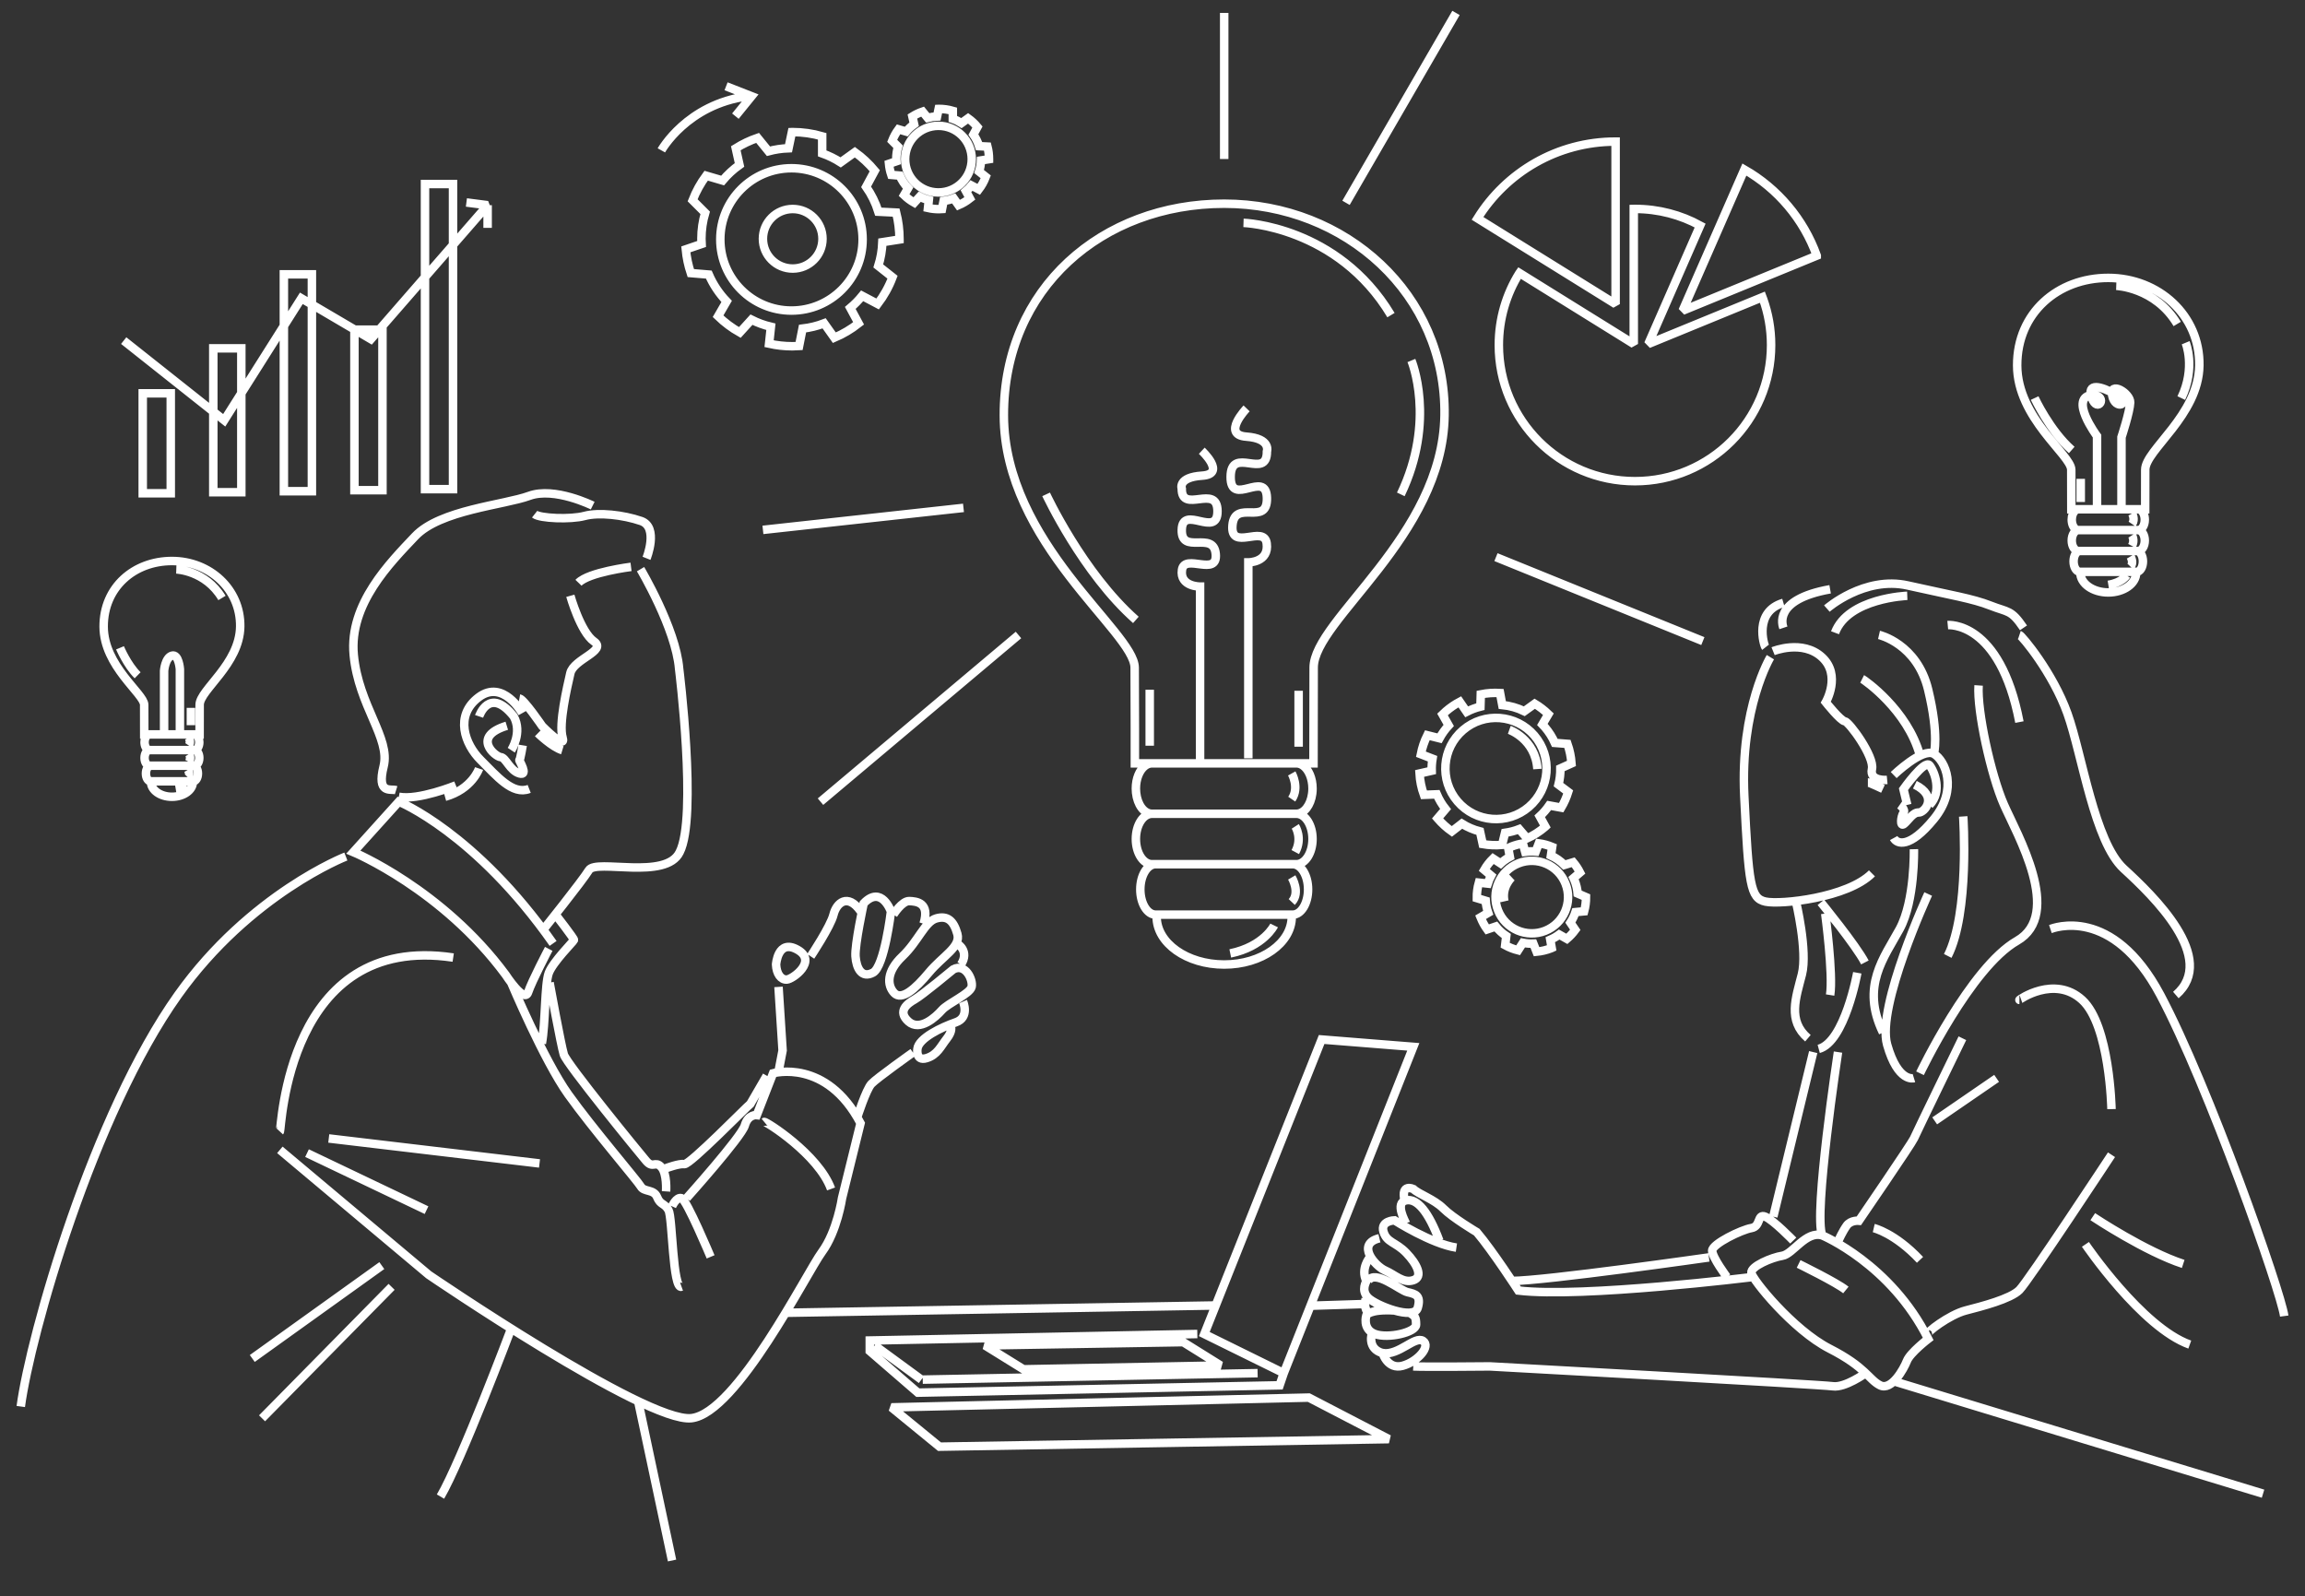 <?xml version="1.0" encoding="UTF-8"?> <svg xmlns="http://www.w3.org/2000/svg" xmlns:xlink="http://www.w3.org/1999/xlink" version="1.1" id="Layer_1" x="0px" y="0px" viewBox="0 0 2716.541 1881.019" style="enable-background:new 0 0 2716.541 1881.019;" xml:space="preserve"><rect x="0" y="0" width="2716.541" height="1881.019" fill="#333333" stroke="none"/> <style type="text/css"> .st0{fill:none;stroke:#FFFFFF;stroke-width:10;stroke-miterlimit:2;} </style> <g> <path class="st0" d="M1546.87,929.338c0,2.085-0.131,4.118-0.406,6.079 c-1.783,13.495-9.435,23.637-18.58,23.637h-170.224c-9.436,0-17.245-10.732-18.723-24.829 c-0.176-1.59-0.263-3.229-0.263-4.887c0-11.693,4.32-21.821,10.596-26.653 c2.521-1.957,5.375-3.062,8.39-3.062h170.224c2.713,0,5.292,0.891,7.622,2.494 C1542.188,906.714,1546.87,917.181,1546.87,929.338L1546.87,929.338z M1546.87,988.77 c0,16.417-8.508,29.717-18.987,29.717h-170.224c-10.492,0-18.985-13.3-18.985-29.717 c0-16.401,8.493-29.715,18.985-29.715h170.224C1538.362,959.055,1546.87,972.369,1546.87,988.77 L1546.87,988.77z M1541.639,1048.2c0,16.423-8.089,29.72-18.028,29.72H1361.949 c-9.972,0-18.043-13.297-18.043-29.72c0-16.398,8.071-29.712,18.043-29.712h161.662 C1533.55,1018.488,1541.639,1031.802,1541.639,1048.2L1541.639,1048.2z M1522.392,1080.392 c0,31.101-35.644,56.322-79.615,56.322c-43.979,0-79.624-25.221-79.624-56.322 c0-0.817,0.02-1.657,0.089-2.472h159.065C1522.379,1078.735,1522.392,1079.575,1522.392,1080.392 L1522.392,1080.392z M1702.431,489.621c-2.111,142.616-154.141,240.954-154.23,297.109 c-0.09,56.153-0.178,112.893-0.178,112.893h-210.528c0,0,0.061-71.001-0.236-112.893 c-0.298-41.892-153.85-146.781-154.173-297.109c-0.321-150.328,116.262-249.565,259.673-249.565 S1704.546,347.006,1702.431,489.621L1702.431,489.621z M1471.203,893.684V662.795 c0,0,24.681,0.136,21.647-22.416c-3.035-22.55-43.086,10.068-40.356-21.342 c2.729-31.413,41.479,2.012,40.613-32.219c-0.864-34.231-43.043,12.083-42.737-24.968 c0.302-37.048,43.024,4.431,42.751-29.8c0,0,5.188-15.304-24.344-17.451 c-29.532-2.147,0.405-33.29,0.405-33.29 M1414.349,894.999v-203.677c0,0-24.312,0.12-21.322-19.776 c2.988-19.893,42.444,8.881,39.752-18.827c-2.686-27.712-40.858,1.775-40.006-28.419 c0.852-30.199,42.399,10.656,42.098-22.028c-0.298-32.684-42.382,3.908-42.112-26.29 c0,0-5.112-13.499,23.98-15.393c29.092-1.896-0.398-29.368-0.398-29.368 M1522.392,911.51 c0,0,9.332,16.64,0,30.307 M1526.541,973.901c0,0,8.874,13.817,0,30.307 M1522.392,1034.067 c0,0,10.521,17.825,0,28.965 M1501.619,1090.66c0,0-12.089,24.791-51.695,32.982 M1232.892,582.621 c0,0,43.109,92.693,105.782,147.955 M1465.521,262.641c0,0,110.85,3.662,173.805,108.74 M1663.393,424.859c0,0,29.413,70.413-12.48,157.762 M1355,878.832v-65.958 M1530.484,880.018 v-65.955 M2527.717,612.477c0,0.863-0.055,1.702-0.168,2.515c-0.737,5.577-3.901,9.772-7.682,9.772 h-70.376c-3.899,0-7.129-4.438-7.74-10.266c-0.073-0.658-0.109-1.336-0.109-2.021 c0-4.835,1.787-9.022,4.382-11.019c1.042-0.808,2.221-1.265,3.467-1.265h70.376 c1.122,0,2.189,0.366,3.152,1.03C2525.78,603.123,2527.717,607.45,2527.717,612.477L2527.717,612.477 z M2527.717,637.047c0,6.788-3.519,12.287-7.85,12.287h-70.376c-4.336,0-7.849-5.499-7.849-12.287 c0-6.78,3.513-12.283,7.849-12.283h70.376C2524.198,624.764,2527.717,630.267,2527.717,637.047 L2527.717,637.047z M2525.553,661.618c0,6.789-3.342,12.286-7.452,12.286h-66.836 c-4.122,0-7.459-5.497-7.459-12.286c0-6.781,3.337-12.284,7.459-12.284h66.836 C2522.211,649.334,2525.553,654.837,2525.553,661.618L2525.553,661.618z M2517.597,674.927 c0,12.858-14.736,23.285-32.916,23.285c-18.182,0-32.918-10.427-32.918-23.285 c0-0.338,0.009-0.685,0.036-1.023h65.762C2517.592,674.242,2517.597,674.589,2517.597,674.927 L2517.597,674.927z M2592.029,430.686c-0.873,58.961-63.726,99.616-63.762,122.833 c-0.037,23.215-0.074,46.674-0.074,46.674h-87.038c0,0,0.025-29.354-0.097-46.674 c-0.124-17.319-63.606-60.683-63.739-122.833c-0.133-62.149,48.065-103.176,107.355-103.176 C2543.963,327.51,2592.904,371.726,2592.029,430.686L2592.029,430.686z M2512.795,605.107 c0,0,3.859,6.878,0,12.53 M2512.591,630.9c0,0,3.668,5.712,0,12.53 M2510.875,655.775 c0,0,4.348,7.369,0,11.975 M2506.128,678.212c0,0-4.998,8.323-21.372,11.073 M2397.911,469.135 c0,0,17.821,38.323,43.731,61.169 M2494.085,336.847c0,0,45.829,1.514,71.856,44.955 M2575.89,403.912 c0,0,12.16,29.111-5.16,65.223 M2452.234,591.598V564.328 M234.886,874.759c0,0.646-0.04,1.276-0.125,1.886 c-0.553,4.18-2.925,7.325-5.759,7.325h-52.751c-2.924,0-5.344-3.328-5.801-7.696 c-0.055-0.493-0.081-1-0.081-1.515c0-3.621,1.338-6.762,3.283-8.258 c0.78-0.607,1.665-0.95,2.599-0.95h52.751c0.841,0,1.641,0.276,2.363,0.774 C233.433,867.748,234.886,870.992,234.886,874.759L234.886,874.759z M234.886,893.176 c0,5.088-2.637,9.21-5.884,9.21h-52.751c-3.251,0-5.882-4.122-5.882-9.21 c0-5.081,2.631-9.208,5.882-9.208h52.751C232.249,883.968,234.886,888.095,234.886,893.176 L234.886,893.176z M233.265,911.594c0,5.09-2.507,9.21-5.587,9.21h-50.097 c-3.092,0-5.593-4.12-5.593-9.21c0-5.082,2.501-9.208,5.593-9.208h50.097 C230.758,902.386,233.265,906.512,233.265,911.594L233.265,911.594z M227.3,921.57 c0,9.639-11.045,17.455-24.671,17.455c-13.63,0-24.675-7.816-24.675-17.455 c0-0.253,0.006-0.513,0.028-0.766h49.291C227.296,921.057,227.3,921.317,227.3,921.57 L227.3,921.57z M283.093,738.496c-0.655,44.195-47.768,74.669-47.794,92.073 c-0.029,17.4-0.056,34.982-0.056,34.982h-65.241c0,0,0.019-22.002-0.073-34.982 c-0.092-12.985-47.677-45.488-47.777-92.073c-0.099-46.585,36.028-77.339,80.471-77.339 C247.063,661.157,283.747,694.301,283.093,738.496L283.093,738.496z M222.498,869.236 c0,0,2.893,5.155,0,9.39 M222.824,888.57c0,0,2.751,4.28,0,9.39 M221.539,907.214 c0,0,3.26,5.525,0,8.977 M216.99,924.342c0,0-2.33,3.817-9.967,5.078 M141.429,763.475 c0,0,8.466,20.269,20.776,32.353 M207.756,671.038c0,0,34.352,1.135,53.861,33.697 M225.006,854.675 v-20.439 M2087.315,406.663c0,88.593-71.826,160.419-160.432,160.419 c-88.607,0-160.432-71.826-160.432-160.419c0-31.069,8.828-60.085,24.127-84.657 c0.051-0.087,0.115-0.175,0.177-0.264l134.697,83.654V246.243c0.481-0.013,0.95-0.013,1.431-0.013 c27.826,0,53.991,7.081,76.802,19.556l-61.11,139.61l134.531-55.169 c0.266,0.696,0.533,1.405,0.785,2.114v0.012C2083.996,369.311,2087.315,387.601,2087.315,406.663 L2087.315,406.663z M1904.057,166.867v191.549l-134.697-83.654l-28.04-17.414 C1775.124,203.027,1835.36,166.867,1904.057,166.867L1904.057,166.867z M2141.133,301.301v0.013 l-23.583,9.675l-134.531,55.171l61.111-139.609l11.716-26.75 C2095.083,222.256,2125.631,258.188,2141.133,301.301L2141.133,301.301z M500.889,216.886h33.023v359.581 h-33.023V216.886L500.889,216.886z M417.719,388.52h33.024v189.168h-33.024V388.52L417.719,388.52z M334.553,323.29h33.022v255.623h-33.022V323.29L334.553,323.29z M251.383,410.534h33.023v169.602 h-33.023V410.534L251.383,410.534z M168.216,463.534h33.023v117.824h-33.023V463.534L168.216,463.534z M549.675,238.606l25.004,3.222l-137.523,157.924l-82.004-48.209l-90.907,143.791l-118.452-93.92 M574.679,268.53v-26.702 M1016.642,282.146c0-46.285-37.578-83.863-83.863-83.863 c-46.285,0-83.863,37.578-83.863,83.863c0,46.285,37.578,83.863,83.863,83.863 C979.064,366.009,1016.642,328.431,1016.642,282.146L1016.642,282.146z M1016.642,282.146 c0-46.285-37.578-83.863-83.863-83.863c-46.285,0-83.863,37.578-83.863,83.863 c0,46.285,37.578,83.863,83.863,83.863C979.064,366.009,1016.642,328.431,1016.642,282.146 L1016.642,282.146z M1016.642,282.146c0-46.285-37.578-83.863-83.863-83.863 c-46.285,0-83.863,37.578-83.863,83.863c0,46.285,37.578,83.863,83.863,83.863 C979.064,366.009,1016.642,328.431,1016.642,282.146L1016.642,282.146z M932.779,366.009 c-46.314,0-83.863-37.549-83.863-83.863c0-46.314,37.549-83.863,83.863-83.863 c46.313,0,83.863,37.549,83.863,83.863C1016.642,328.46,979.092,366.009,932.779,366.009 L932.779,366.009z M1060.085,282.267v-0.396c0-10.811-1.365-21.315-3.915-31.334l-20.985-1.034 c-3.3-10.58-8.206-20.447-14.43-29.321l10.217-18.95c-6.863-8.249-14.748-15.608-23.47-21.877 l-16.751,12.033c-6.776-4.324-14.066-7.908-21.765-10.636v-20.138 c-11.142-3.223-22.921-4.949-35.106-4.949c-0.2,0-0.386,0-0.584,0.009l-3.993,19.051 c-8.139,0.285-16.046,1.507-23.613,3.53l-12.813-15.771c-9.086,3.112-17.708,7.236-25.715,12.241 l4.366,19.632c-7.401,5.256-14.1,11.45-19.916,18.389l-19.38-5.675c-6.533,8.832-11.923,18.554-15.97,28.948 l14.814,14.815c-2.892,9.656-4.431,19.895-4.431,30.487c0,2.089,0.053,4.178,0.185,6.236l-18.586,6.346 c0.913,9.668,2.914,19.016,5.883,27.925l21.226,1.783c5.094,11.789,12.255,22.48,21.03,31.608 l-10.118,17.489c7.676,7.412,16.289,13.857,25.649,19.125l13.704-15.079 c7.204,3.63,14.891,6.445,22.92,8.36l-2.133,19.951c8.843,1.979,18.037,3.013,27.475,3.013 c2.638,0,5.267-0.077,7.873-0.252l4.06-20.547c8.863-1.033,17.398-3.145,25.46-6.224l12.032,16.971 c10.306-4.378,19.907-10.108,28.585-16.938l-9.81-18.191c5.114-4.312,9.81-9.085,14.022-14.276 l18.247,9.635c7.27-9.537,13.209-20.15,17.533-31.545l-16.786-13.285 c2.806-8.887,4.465-18.281,4.829-28.002L1060.085,282.267L1060.085,282.267z M1105.997,226.8 c-21.68,0-39.256-17.577-39.256-39.256c0-21.68,17.576-39.256,39.256-39.256s39.256,17.576,39.256,39.256 C1145.253,209.223,1127.677,226.8,1105.997,226.8L1105.997,226.8z M1165.588,187.601v-0.186 c0-5.061-0.638-9.978-1.832-14.669l-9.823-0.483c-1.545-4.952-3.841-9.57-6.754-13.725l4.781-8.871 c-3.212-3.861-6.903-7.304-10.984-10.24l-7.843,5.633c-3.17-2.023-6.584-3.702-10.189-4.978v-9.427 c-5.214-1.508-10.728-2.317-16.433-2.317c-0.093,0-0.18,0-0.272,0.004l-1.869,8.917 c-3.81,0.135-7.512,0.706-11.055,1.654l-5.996-7.382c-4.254,1.455-8.289,3.386-12.037,5.728l2.044,9.191 c-3.465,2.461-6.6,5.36-9.323,8.608l-9.072-2.658c-3.059,4.136-5.581,8.687-7.475,13.552l6.935,6.935 c-1.355,4.52-2.076,9.312-2.076,14.27c0,0.979,0.026,1.956,0.088,2.92l-8.7,2.971 c0.427,4.524,1.363,8.902,2.754,13.07l9.937,0.835c2.383,5.518,5.734,10.523,9.843,14.796l-4.737,8.186 c3.594,3.469,7.624,6.487,12.006,8.953l6.415-7.059c3.372,1.7,6.972,3.016,10.729,3.914l-0.998,9.338 c4.138,0.927,8.442,1.41,12.859,1.41c1.236,0,2.467-0.036,3.687-0.118l1.899-9.617 c4.149-0.483,8.145-1.473,11.919-2.914l5.632,7.945c4.824-2.05,9.318-4.732,13.381-7.929 l-4.593-8.516c2.394-2.018,4.593-4.253,6.565-6.683l8.541,4.511c3.403-4.464,6.182-9.432,8.206-14.765 l-7.856-6.219c1.312-4.161,2.09-8.556,2.26-13.108L1165.588,187.601L1165.588,187.601z M1016.642,282.146 c0-46.285-37.578-83.863-83.863-83.863c-46.285,0-83.863,37.578-83.863,83.863 c0,46.285,37.578,83.863,83.863,83.863C979.064,366.009,1016.642,328.431,1016.642,282.146 L1016.642,282.146z M969.349,281.413c0-19.375-15.73-35.103-35.104-35.103 c-19.375,0-35.103,15.728-35.103,35.103c0,19.374,15.728,35.104,35.103,35.104 C953.619,316.517,969.349,300.787,969.349,281.413L969.349,281.413z M881.36,113.413 c-71.857,9.53-101.918,63.789-101.918,63.789 M855.697,101.68l30.062,11.731l-19.063,23.464 M1717.778,944.488c21.416,24.99,59.091,27.894,84.081,6.479c24.99-21.414,27.893-59.089,6.479-84.081 c-21.414-24.99-59.091-27.894-84.081-6.479C1699.267,881.821,1696.364,919.497,1717.778,944.488 L1717.778,944.488z M1717.778,944.488c21.416,24.99,59.091,27.894,84.081,6.479 c24.99-21.414,27.893-59.089,6.479-84.081c-21.414-24.99-59.091-27.894-84.081-6.479 C1699.267,881.821,1696.364,919.497,1717.778,944.488L1717.778,944.488z M1717.778,944.488 c21.416,24.99,59.091,27.894,84.081,6.479c24.99-21.414,27.893-59.089,6.479-84.081 c-21.414-24.99-59.091-27.894-84.081-6.479C1699.267,881.821,1696.364,919.497,1717.778,944.488 L1717.778,944.488z M1724.257,860.407c25.007-21.428,62.653-18.527,84.081,6.479 c21.427,25.007,18.526,62.652-6.479,84.081c-25.008,21.428-62.653,18.526-84.081-6.479 C1696.35,919.482,1699.251,881.835,1724.257,860.407L1724.257,860.407z M1694.266,964.522l0.183,0.214 c5.002,5.838,10.598,10.878,16.611,15.108l11.809-9.152c6.677,4.187,13.889,7.244,21.357,9.156 l3.252,14.957c7.521,1.279,15.183,1.605,22.794,0.952l3.475-14.245 c5.66-0.801,11.255-2.239,16.673-4.329l9.317,10.875c7.507-3.415,14.667-7.933,21.245-13.572 c0.109-0.091,0.209-0.177,0.31-0.274l-6.657-12.134c4.262-3.919,7.966-8.238,11.116-12.831 l14.216,2.588c3.463-5.885,6.213-12.1,8.219-18.508l-11.44-8.578 c1.564-6.265,2.316-12.707,2.246-19.144l13.089-5.903c-0.559-7.791-2.147-15.533-4.77-23.019 l-14.854-1.144c-2.906-6.552-6.813-12.793-11.714-18.511c-0.965-1.129-1.961-2.231-2.985-3.281 l7.099-12.026c-4.965-4.798-10.372-8.919-16.097-12.356l-12.285,8.859 c-8.204-4.009-17.016-6.469-25.978-7.337l-2.628-14.124c-7.574-0.45-15.206,0.054-22.699,1.54 l-0.421,14.483c-5.568,1.372-11.023,3.411-16.242,6.092l-8.08-11.76 c-5.691,3.022-11.132,6.718-16.228,11.084c-1.425,1.221-2.808,2.478-4.134,3.781l7.313,12.97 c-4.306,4.659-7.938,9.748-10.866,15.141l-14.349-3.596c-3.539,7.132-6.071,14.667-7.597,22.37 l13.714,5.283c-0.768,4.695-1.093,9.444-0.967,14.195l-14.309,3.241 c0.488,8.511,2.191,16.99,5.129,25.143l15.209-0.592c2.598,6.095,6.047,11.936,10.349,17.354 L1694.266,964.522L1694.266,964.522z M1789.576,1017.496c21.951-8.68,46.783,2.081,55.463,24.03 c8.678,21.953-2.082,46.785-24.033,55.463c-21.951,8.68-46.784-2.082-55.463-24.032 C1756.864,1051.006,1767.625,1026.174,1789.576,1017.496L1789.576,1017.496z M1744.93,1081.041 l0.076,0.187c2.024,5.124,4.639,9.846,7.725,14.117l10.14-3.442 c3.548,4.396,7.72,8.154,12.333,11.193l-1.292,10.896c4.8,2.624,9.917,4.634,15.225,5.971 l5.684-8.842c4.021,0.78,8.149,1.111,12.309,0.962l3.774,9.545 c5.883-0.56,11.79-1.949,17.566-4.234c0.095-0.037,0.183-0.071,0.273-0.113l-1.676-9.777 c3.804-1.661,7.322-3.721,10.53-6.097l9.029,5.072c3.723-3.177,7.036-6.747,9.893-10.621 l-5.748-8.485c2.523-3.879,4.537-8.07,5.995-12.447l10.249-0.943 c1.441-5.41,2.173-11.029,2.142-16.712l-9.797-4.246c-0.438-5.118-1.626-10.26-3.611-15.281 c-0.393-0.989-0.81-1.971-1.258-2.919l7.62-6.493c-2.243-4.409-4.943-8.466-8.021-12.132 l-10.395,3.134c-4.622-4.634-10.019-8.359-15.888-11.041l1.518-10.184 c-5.028-2.076-10.318-3.517-15.742-4.26l-3.669,9.715c-4.095-0.371-8.266-0.265-12.43,0.334 l-2.726-9.856c-4.562,0.718-9.113,1.952-13.587,3.72c-1.251,0.494-2.483,1.024-3.686,1.595 l1.927,10.498c-4.006,2.151-7.658,4.751-10.902,7.722l-8.881-5.788 c-4.065,4.006-7.542,8.519-10.374,13.383l8.057,6.785c-1.613,3.001-2.946,6.143-3.97,9.392 l-10.453-1.147c-1.66,5.882-2.485,12.026-2.398,18.236l10.445,3.153 c0.333,4.737,1.308,9.499,2.957,14.175L1744.93,1081.041L1744.93,1081.041z M1717.778,944.488 c21.416,24.99,59.091,27.894,84.081,6.479c24.99-21.414,27.893-59.089,6.479-84.081 c-21.414-24.99-59.091-27.894-84.081-6.479C1699.267,881.821,1696.364,919.497,1717.778,944.488 L1717.778,944.488z M743.707,668.072c0,0-49.933,6.241-61.936,18.723 M672.167,702.16 c0,0,12.005,42.731,27.848,53.774c15.843,11.044-24.007,20.646-27.848,37.451 c-3.841,16.804-13.923,60.016-9.121,75.86c4.8,15.843-24.008-13.445-24.008-13.445 s-21.605-31.687-26.885-32.648 M615.513,840.437c0,0-22.566-40.332-51.374-18.725 c-28.807,21.605-16.324,55.536,2.401,74.1c18.725,18.564,37.449,41.611,57.135,33.928 M564.62,844.278 c0,0,12.003-36.01,40.81,0c10.644,19.262-2.881,39.851-2.881,39.851 M615.993,878.366 c0,0-2.881,17.607-3.84,17.446c-0.961-0.161,11.522,19.045,0,15.683 c-11.524-3.36-15.846-18.725-22.087-19.204c-6.242-0.48-35.05-24.007,7.202-36.97 M754.91,670.792 c0,0,41.611,69.997,45.452,117.261c0,0,21.765,175.298,0.639,216.267 c-16.004,33.29-98.586,7.682-106.909,21.126c-8.321,13.443-53.91,70.275-53.91,70.275 M761.952,657.989 c0,0,14.724-36.72-6.402-43.968c-21.126-7.245-49.934-10.447-66.578-5.964 c-16.644,4.482-52.608,2.918-58.895-2.063 M698.511,595.892c0,0-45.026-22.405-74.722-11.523 c-29.696,10.883-105.103,16.503-134.55,47.622c-29.447,31.12-78.1,79.771-72.339,139.948 c5.763,60.177,43.531,97.947,35.209,131.235c-8.322,33.289,8.322,26.081,14.725,28.084 M564.62,905.735 c0,0-8.162,24.327-40.171,33.29 M537.252,925.581c0,0-44.171,17.924-67.217,13.444 M633.917,864.124 c0,0,16.645,16.323,28.809,20.005 M646.721,1118.27c0,0-19.845,37.77-24.325,51.213 c-4.482,13.445-26.522-20.729-26.522-20.729c-74.494-100.823-179.442-144.546-179.442-144.546 l53.603-59.425c0,0,90.263,36.491,181.808,167.085 M407.618,1009.442c0,0-112.818,43.796-197.813,163.175 c-99.867,140.265-173.807,399.535-185.329,484.997 M602.468,1158.055c0,0,38.492,91.45,67.3,131.78 c28.807,40.332,81.621,101.788,85.462,108.51c3.841,6.721,15.365,2.88,19.205,12.484 c3.841,9.602,8.643,6.72,13.443,15.363c4.802,8.642,4.802,94.105,15.365,90.264 M792.039,1421.711 c0,0,5.123-11.522,11.204-9.602c6.081,1.921,34.248,69.138,34.248,69.138 M809.324,1411.894 c0,0,64.657-72.124,68.498-85.567c3.841-13.444,14.084-12.162,14.084-12.162l19.204-49.294 c0,0,62.737-17.925,103.067,58.896l-21.764,88.127c0,0-5.761,39.266-23.687,63.593 c-17.924,24.327-100.507,190.133-153.96,195.894c-53.455,5.762-309.523-169.007-309.523-169.007 l-175.406-147.238 M329.837,1333.527c1.921-2.077,7.854-234.46,204.3-205.011 M387.451,1341.692 l248.388,29.447 M361.845,1358.977l140.838,67.218 M602.468,1565.835c0,0-58.849,156.162-83.334,197.932 M449.999,1491.548l-152.673,109.464 M461.521,1516.582l-152.672,154.94 M654.55,1077.659 c0,0,22.419,28.769,21.94,30.209c-0.48,1.44-24.967,25.926-29.769,38.89 c-4.801,12.964-3.84,60.32-8.162,82.973 M647.681,1158.055c0,0,13.444,73.686,16.805,84.728 c3.36,11.044,88.823,115.711,96.986,125.313c8.162,9.604,10.563-0.479,17.764,7.203 c7.202,7.681,5.762,28.807,5.762,28.807 M785.115,1376.739c0,0,15.247-5.762,21.488-4.801 c6.242,0.96,73.459-67.697,77.781-71.059l19.205-33.129 M900.708,1322.245 c1.441-1.201,63.857,38.169,78.741,78.981 M917.513,1263.057l4.801-25.074l-4.801-74.901 M914.633,1136.715c0,0,1.92-30.768,25.446-17.325c23.526,13.445-5.762,34.571-12.724,35.05 C920.394,1154.92,915.112,1147.797,914.633,1136.715L914.633,1136.715z M955.443,1127.073 c0,0,23.526-35.41,26.888-49.153c3.36-13.744,16.644-25.747,31.848-4.141 M1017.859,1064.656 c0,0-10.562,48.493-9.602,62.417c0.961,13.924,7.202,26.407,20.646,19.205 c13.444-7.202,21.125-72.019,21.125-72.019S1038.985,1042.571,1017.859,1064.656L1017.859,1064.656z M1103.322,1082.421c13.443-3.841,20.646,2.881,24.967,18.244 c4.321,15.365-17.285,25.928-33.609,45.613c-16.324,19.686-32.168,33.129-40.811,24.007 c-8.642-9.123-9.123-25.447,9.602-43.212C1082.197,1109.308,1089.879,1086.261,1103.322,1082.421 L1103.322,1082.421z M1123.487,1142.437c0,0-36.969,30.728-45.612,35.53 c-8.641,4.801-20.645,13.923-7.201,25.926c13.443,12.004,32.168-5.281,39.371-13.443 c7.201-8.162,33.129-19.206,35.049-27.368C1147.014,1154.92,1137.891,1134.755,1123.487,1142.437 L1123.487,1142.437z M1135.011,1180.367c0,0,8.163,18.726-8.642,24.487 c-16.805,5.761-43.692,18.725-45.132,31.208c0,0-2.401,14.883,10.563,11.042 c12.962-3.84,16.803-13.923,24.006-23.045c7.201-9.123,4.802-13.924,4.802-13.924 M1075.955,1240.384 c0,0-42.731,30.247-48.973,36.969c-6.242,6.721-16.7,39.398-16.7,39.398 M1128.849,1112.67 c0,0,13.844,8.24,3.761,24.045 M1052.908,1077.92c0,0,10.084-16.289,18.725-15.977 c8.643,0.313,24.576,1.753,16.849,26.721 M1419.328,1572.204l93.621,46.091l152.673-384.564 l-108.024-8.641L1419.328,1572.204L1419.328,1572.204z M1411.083,1572.152l-386.021,7.682v12.483 l56.654,48.973l426.353-8.643l4.88-14.352 M1482.143,1618.295l-394.666,7.63 M1030.823,1585.596 l55.055,40.329 M1394.441,1581.755l44.171,27.526l-232.382,4.482l-45.452-28.167L1394.441,1581.755 L1394.441,1581.755z M1050.609,1658.624l491.867-11.522l94.34,48.971l-529.577,8.884L1050.609,1658.624 L1050.609,1658.624z M2086.464,774.499c0,0-35.85,59.536-30.728,163.885 c5.121,104.346,7.042,120.351,24.967,124.191c17.926,3.843,96.664-4.48,125.473-33.288 M2197.855,1134.275c-10.243-19.846-51.854-70.818-51.854-70.818 M2089.665,767.457 c0,0,34.569-14.084,57.614,7.042c23.048,21.126,4.485,53.135,4.485,53.135s17.28,21.765,22.404,22.405 c5.122,0.641,35.211,41.612,32.008,56.336c-3.201,14.724,17.925,12.803,17.925,12.803 M2231.783,913.416 c0,0,33.93-32.649,47.373-24.966c13.443,7.682,28.808,41.61,0,76.82 c-28.807,35.21-43.532,29.447-47.373,22.405 M2247.788,948.626l-4.481-18.566 c0,0,24.967-35.209,30.728-28.167c5.761,7.042,15.363,31.369,0,46.733 M2238.826,948.626 c0,0,7.361,5.122,4.481,9.283c-2.882,4.161-4.425,17.284,0.668,13.122 c5.093-4.161,10.533-13.764,17.255-13.443s23.688-18.857-4.48-32.794 M2080.703,762.858 c-1.921-2.442-14.086-42.132,21.126-52.375 M2101.829,739.93c-0.64-1.92-13.443-33.288,55.055-45.452 M2153.041,717.205c0,0,44.173-38.731,95.386-27.207c51.213,11.522,76.18,15.363,97.306,23.686 c21.125,8.321,24.327,4.48,39.049,26.246 M2247.787,702.161c0,0-69.78,2.561-85.145,43.532 M2214.499,748.254c0,0,44.866,10.243,57.961,64.657c13.097,54.415,6.696,75.539,6.696,75.539 M2194.652,800.108c2.562,1.28,53.535,36.487,68.166,90.434 M2201.373,922.058 c1.442,0,17.766,7.682,17.766,7.682 M2255.643,1000.799c0,0,1.428,60.497-16.818,94.105 c-18.246,33.609-46.094,67.219-19.686,121.953 M2272.46,1053.613c0,0-61.161,132.516-48.359,177.648 c12.802,45.131,31.568,39.37,31.568,39.37 M2262.818,1264.87c0,0,59.548-124.834,114.282-156.041 c54.736-31.209,0-125.614-15.363-160.514c-15.365-34.899-31.914-110.759-29.881-140.526 M2295.494,736.671 c0,0,61.441-5.703,84.486,114.329 M2313.724,962.198c0,0,7.712,113.5-18.23,164.395 M2379.982,748.254 c2.88,0.958,39.37,44.455,56.654,92.805c17.285,48.351,31.689,151.098,66.258,182.787 c34.569,31.687,111.39,105.627,61.456,148.838 M2416.471,1094.904 c2.881-0.959,72.979-28.808,129.634,77.78c56.655,106.59,142.118,349.534,145.959,378.342 M2312.763,1223.579c0,0-54.653,112.349-57.094,118.11c-2.442,5.763-64.857,96.986-64.857,96.986 s-9.604-0.959-14.406,5.763c-4.801,6.721-9.602,17.284-9.602,17.284 M2208.294,1447.318 c0,0,24.746,5.761,54.524,37.45 M2280.114,1320.979c0,0,61.457-42.19,72.981-50.11 M2147.6,1455.96 c0,0,80.715,33.61,124.86,121.953c0,0-21.286,16.324-25.06,25.926 c-3.775,9.603-18.179,35.53-31.623,28.808c-13.443-6.722-16.324-21.126-59.536-43.211 c-43.211-22.086-91.223-81.622-92.184-89.305c-0.959-7.681,24.006-18.244,36.489-20.165 C2113.03,1478.046,2128.393,1450.199,2147.6,1455.96L2147.6,1455.96z M2119.752,1489.57 c0,0,45.13,22.085,55.695,30.728 M2272.46,1572.152c-3.518-1.019,24.94-22.732,44.145-27.69 c19.204-4.96,52.814-13.601,63.377-24.164c10.563-10.563,108.508-159.403,108.508-159.403 M2379.982,1178.447c-0.961,0,41.291-29.769,73.939,0c32.649,29.767,34.569,128.673,34.569,128.673 M2466.405,1433.875c2.88,1.92,62.415,41.291,106.587,55.695 M2457.762,1466.523 c0,0,66.404,97.946,122.985,118.111 M2116.464,1061.862c0,0,14.172,58.971,7.132,86.498 c-7.045,27.527-17.145,54.411,7.11,75.219 M2188.892,1146.44c0,0-14.724,81.512-45.452,89.728 M2151.121,1076.661c0,0,9.602,71.698,5.763,96.023 M2166.165,1239.903c0,0-29.128,192.052-18.565,216.057 M2066.319,1504.933c0,0-201.995,24.967-276.894,16.005c0,0-30.249-46.733-48.973-68.818 c0,0-28.328-16.805-39.37-27.848c-11.044-11.043-29.148-16.805-35.459-23.046 c0,0-14.796-6.712-10.313,13.129 M1656.909,1441.557c-0.48-1.44-13.444-24.006,0-26.888 c13.443-2.881,26.887,14.105,39.371,47.384 M1716.445,1470.364 c-29.288-4.321-72.98-32.16-72.98-32.16s-16.805,0.471-12.962,13.435 c3.84,12.964,14.403,12.003,26.887,24.967c12.483,12.964,20.305,28.327,8.232,32.168 c-12.075,3.841-21.196-6.242-33.199-11.522c-12.003-5.283-34.57-31.209-6.722-37.931 M1661.231,1547.154 c6.241,3.81,7.681,4.831,7.681,13.954c0,9.122-33.129,16.805-48.492,11.043 c-15.365-5.762-10.084-22.086-10.084-22.086s3.631-7.441,33.025-5.642 M1629.542,1594.718 c0,0,5.761,19.684,23.526,14.883c17.765-4.801,33.608-23.045,24.006-29.287 C1667.472,1574.072,1648.747,1597.598,1629.542,1594.718L1629.542,1594.718z M1617.079,1570.555 c0,0-6.741,18.881,12.463,24.161 M1609.493,1530.861c0,0-2.641,8.581,1.981,15.333 M1614.355,1481.887 c0,0-11.22,13.227-4.019,27.739c0.27,0.544-6.968,10.672,2.039,19.794 c9.005,9.123,54.136,26.887,58.458,12.002c4.321-14.882-2.882-16.439-12.003-18.542 c-9.123-2.103-38.178-27.303-46.455-13.263 M2198.766,1618.295c0,0-24.279,17.511-38.682,15.452 c-14.406-2.061-404.268-23.391-404.268-23.391s-77.641,0.755-90.193,0 M752.103,1651.407l39.936,187.695 M2231.982,1627.84l435.115,132.521 M925.918,1547.154l506.825-8.627 M1544.618,1538.849l60.117-1.908 M1200.325,748.348l-233.33,196.435 M1135.511,598.555l-236.369,25.926 M1442.772,187.415v-172.185 M1586.329,239.037L1715.956,15.23 M1763.058,656.599l243.841,98.951 M1778.782,860.122 c0,0,30.729,10.823,33.129,46.223 M1781.664,1033.928c0,0-12.484,11.523-8.643,28.328 M2500.254,598.452 v-83.222c0,0,9.923-30.088,10.243-40.97c0.32-10.884-24.645-25.927-21.126-8.003 c3.522,17.925,23.047,9.603,4.802-0.96c-18.245-10.563-35.53-14.731-28.808,3.838 c6.723,18.568,19.525-2.238,1.28-3.838c-29.767,2.241,4.802,48.652,4.802,48.652v84.503 M193.401,865.551v-75.048c0,0,1.167-15.363,9.226-17.764c8.059-2.401,9.38,15.844,9.38,15.844v76.968 M2136.956,1239.903l-47.051,193.972 M2113.432,1462.053c0,0-23.527-24.337-33.129-28.179 c-9.603-3.841-4.699,11.523-16.273,13.444c-11.575,1.92-46.144,18.626-46.144,26.597 c0,7.972,17.285,31.018,17.285,31.018 M2014.045,1481.887c0,0-193.011,27.631-232.381,27.739"></path> </g> </svg> 